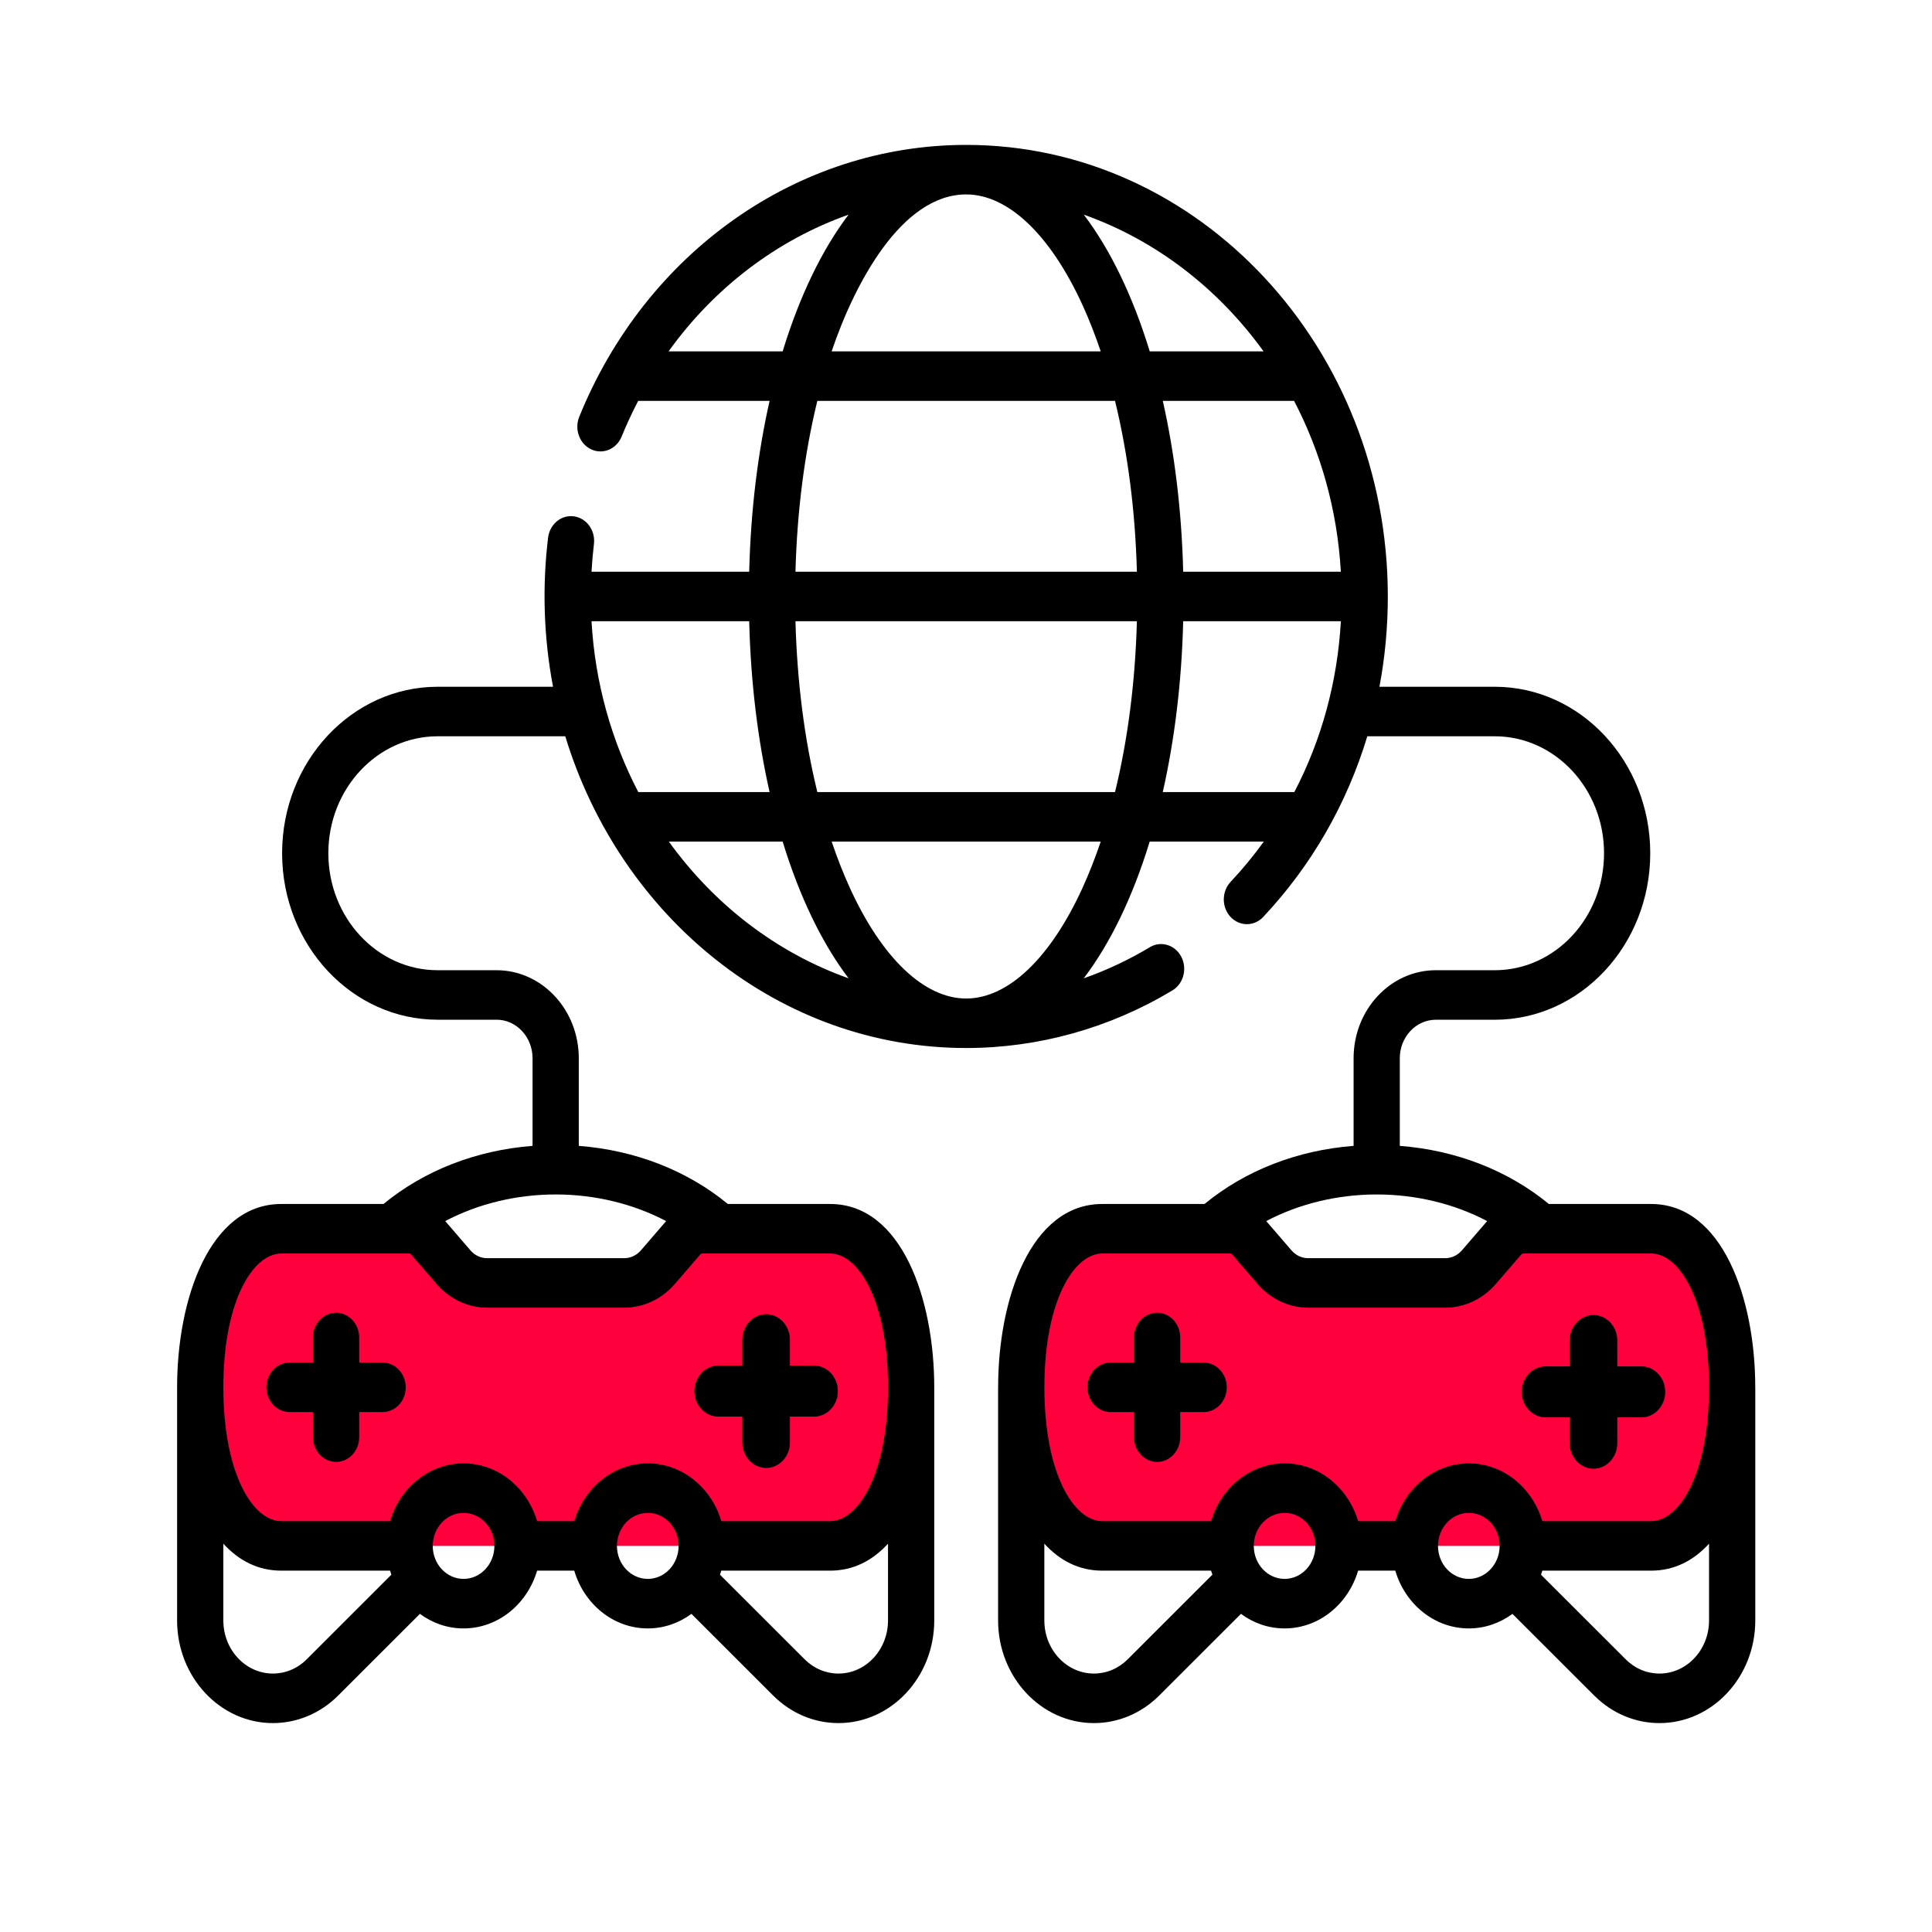 <svg width="60" height="60" viewBox="0 0 60 60" fill="none" xmlns="http://www.w3.org/2000/svg">
<g clip-path="url(#clip0_193_20925)">
<path d="M25.78 38.16H21.81C21.587 38.16 21.373 38.26 21.222 38.436L20.43 39.354C20.162 39.665 19.784 39.842 19.389 39.842H15.127C14.732 39.842 14.354 39.665 14.086 39.354L13.294 38.436C13.142 38.26 12.929 38.16 12.706 38.16H8.735C5.38 38.16 5.38 48.009 8.735 48.009H25.78C29.136 48.009 29.136 38.16 25.78 38.16Z" fill="#FF003C"/>
<path d="M25.78 38.16H23.832C25.515 38.16 26.354 40.638 26.349 43.108V47.906C29.123 46.859 28.934 38.16 25.78 38.16Z" fill="#FF003C"/>
<path d="M51.279 38.16H47.308C47.085 38.16 46.871 38.26 46.72 38.436L45.928 39.354C45.66 39.665 45.282 39.842 44.887 39.842H40.625C40.23 39.842 39.852 39.665 39.584 39.354L38.792 38.436C38.64 38.26 38.427 38.16 38.204 38.16H34.233C30.878 38.16 30.878 48.009 34.233 48.009H51.279C54.634 48.009 54.634 38.16 51.279 38.16Z" fill="#FF003C"/>
<path d="M51.278 38.16H49.33C51.013 38.16 51.852 40.638 51.846 43.108V47.906C54.621 46.859 54.432 38.16 51.278 38.16Z" fill="#FF003C"/>
<path d="M11.882 42.316H11.155V41.536C11.155 41.112 10.833 40.768 10.437 40.768C10.04 40.768 9.719 41.112 9.719 41.536V42.316H8.991C8.595 42.316 8.273 42.66 8.273 43.084C8.273 43.509 8.595 43.853 8.991 43.853H9.719V44.632C9.719 45.057 10.04 45.401 10.437 45.401C10.833 45.401 11.155 45.057 11.155 44.632V43.853H11.882C12.278 43.853 12.6 43.509 12.6 43.084C12.6 42.66 12.278 42.316 11.882 42.316Z" fill="black"/>
<path d="M25.282 42.41H24.532V41.608C24.532 41.17 24.201 40.815 23.793 40.815C23.384 40.815 23.053 41.17 23.053 41.608V42.41H22.304C21.896 42.41 21.564 42.765 21.564 43.202C21.564 43.64 21.896 43.994 22.304 43.994H23.053V44.797C23.053 45.234 23.384 45.589 23.793 45.589C24.201 45.589 24.532 45.234 24.532 44.797V43.994H25.282C25.69 43.994 26.021 43.64 26.021 43.202C26.021 42.765 25.69 42.41 25.282 42.41Z" fill="black"/>
<path d="M50.975 42.434H50.226V41.631C50.226 41.193 49.895 40.839 49.486 40.839C49.078 40.839 48.747 41.194 48.747 41.631V42.434H47.997C47.589 42.434 47.258 42.788 47.258 43.226C47.258 43.663 47.589 44.018 47.997 44.018H48.747V44.82C48.747 45.258 49.078 45.612 49.486 45.612C49.895 45.612 50.226 45.258 50.226 44.82V44.018H50.975C51.383 44.018 51.715 43.663 51.715 43.226C51.715 42.788 51.383 42.434 50.975 42.434Z" fill="black"/>
<path d="M54.511 43.099C54.511 43.095 54.511 43.09 54.511 43.085C54.511 40.343 53.499 37.391 51.277 37.391H48.101C46.835 36.349 45.221 35.721 43.472 35.586V32.865C43.472 32.205 43.974 31.669 44.59 31.669H46.422C49.084 31.669 51.25 29.349 51.25 26.498C51.25 23.647 49.084 21.328 46.422 21.328H42.84C43.012 20.415 43.1 19.477 43.1 18.524C43.1 10.824 37.258 4.5 30.006 4.5C24.758 4.5 20.055 7.848 17.989 12.944C17.831 13.334 17.998 13.787 18.362 13.956C18.726 14.125 19.148 13.946 19.306 13.557C19.461 13.176 19.633 12.808 19.819 12.45H23.9C23.536 14.063 23.314 15.853 23.267 17.755H18.37C18.386 17.467 18.411 17.18 18.445 16.897C18.497 16.476 18.219 16.09 17.826 16.036C17.432 15.98 17.073 16.278 17.021 16.699C16.838 18.212 16.881 19.784 17.175 21.328H13.59C10.928 21.328 8.761 23.647 8.761 26.498C8.761 29.349 10.927 31.668 13.59 31.668H15.422C16.038 31.668 16.539 32.205 16.539 32.865V35.586C14.791 35.721 13.176 36.349 11.91 37.391H8.735C6.512 37.391 5.5 40.343 5.5 43.085C5.5 43.09 5.5 43.094 5.5 43.099C5.5 43.102 5.5 43.105 5.5 43.108V50.325C5.5 52.082 6.835 53.512 8.475 53.512C9.232 53.512 9.953 53.207 10.504 52.655L13.041 50.12C13.427 50.405 13.894 50.572 14.396 50.572C15.466 50.572 16.374 49.817 16.68 48.778H17.834C18.14 49.817 19.048 50.572 20.118 50.572C20.62 50.572 21.087 50.405 21.473 50.12L24.01 52.655C24.562 53.207 25.283 53.512 26.039 53.512C27.68 53.512 29.014 52.082 29.014 50.325V43.108C29.014 43.105 29.014 43.102 29.014 43.099C29.014 43.094 29.014 43.09 29.014 43.085C29.014 40.343 28.002 37.391 25.78 37.391H22.604C21.338 36.349 19.724 35.721 17.975 35.586V32.865C17.975 31.357 16.83 30.131 15.422 30.131H13.59C11.719 30.131 10.197 28.501 10.197 26.498C10.197 24.495 11.719 22.866 13.59 22.866H17.555C19.263 28.472 24.192 32.547 30.006 32.547C32.25 32.547 34.465 31.929 36.411 30.758C36.756 30.55 36.879 30.081 36.685 29.711C36.491 29.341 36.053 29.209 35.708 29.417C35.054 29.81 34.367 30.133 33.656 30.383C34.482 29.298 35.181 27.849 35.705 26.136H39.249C38.934 26.573 38.59 26.991 38.218 27.387C37.937 27.686 37.935 28.172 38.214 28.474C38.493 28.775 38.948 28.777 39.229 28.478C40.733 26.88 41.829 24.962 42.463 22.866H46.422C48.293 22.866 49.815 24.495 49.815 26.498C49.815 28.501 48.293 30.131 46.422 30.131H44.59C43.182 30.131 42.037 31.357 42.037 32.865V35.586C40.288 35.721 38.674 36.349 37.408 37.391H34.232C32.01 37.391 30.998 40.343 30.998 43.085C30.998 43.089 30.998 43.094 30.998 43.099C30.998 43.102 30.997 43.105 30.997 43.108V50.325C30.997 52.082 32.332 53.512 33.973 53.512C34.729 53.512 35.449 53.207 36.002 52.655L38.539 50.12C38.924 50.405 39.391 50.572 39.894 50.572C40.964 50.572 41.871 49.817 42.177 48.778H43.332C43.638 49.817 44.545 50.572 45.615 50.572C46.118 50.572 46.585 50.405 46.97 50.12L49.507 52.654C50.059 53.207 50.779 53.512 51.537 53.512C53.177 53.512 54.512 52.082 54.512 50.325V43.108C54.511 43.105 54.511 43.102 54.511 43.099ZM20.687 37.922L19.903 38.832C19.77 38.986 19.582 39.074 19.388 39.074H15.126C14.932 39.074 14.744 38.986 14.612 38.833L13.827 37.922C14.839 37.388 16.03 37.095 17.257 37.095C18.484 37.095 19.675 37.389 20.687 37.922ZM9.524 51.532C9.239 51.817 8.867 51.974 8.475 51.974C7.626 51.974 6.936 51.234 6.936 50.325V47.94C7.411 48.461 8.008 48.778 8.735 48.778H12.114C12.126 48.821 12.14 48.862 12.154 48.903L9.524 51.532ZM14.396 49.034C13.869 49.034 13.439 48.575 13.439 48.009C13.439 47.444 13.869 46.984 14.396 46.984C14.925 46.984 15.354 47.444 15.354 48.009C15.354 48.575 14.925 49.034 14.396 49.034ZM19.16 48.009C19.16 47.444 19.59 46.984 20.117 46.984C20.645 46.984 21.075 47.444 21.075 48.009C21.075 48.575 20.645 49.034 20.117 49.034C19.59 49.034 19.16 48.575 19.16 48.009ZM27.578 50.325C27.578 51.234 26.888 51.974 26.039 51.974C25.648 51.974 25.275 51.817 24.989 51.531L22.36 48.904C22.374 48.862 22.388 48.821 22.4 48.778H25.779C26.506 48.778 27.103 48.461 27.578 47.94V50.325ZM27.578 43.085C27.578 45.784 26.651 47.24 25.779 47.24H22.401C22.095 46.202 21.187 45.446 20.118 45.446C19.048 45.446 18.14 46.202 17.834 47.24H16.68C16.374 46.202 15.466 45.446 14.396 45.446C13.327 45.446 12.419 46.202 12.114 47.24H8.735C7.863 47.24 6.936 45.784 6.936 43.085C6.936 40.386 7.863 38.929 8.735 38.929H12.705C12.728 38.929 12.75 38.94 12.765 38.958L13.558 39.877C13.962 40.344 14.534 40.611 15.126 40.611H19.388C19.98 40.611 20.552 40.344 20.957 39.876L21.748 38.958C21.764 38.94 21.786 38.929 21.809 38.929H25.779C26.651 38.929 27.578 40.386 27.578 43.085ZM36.745 17.755C36.698 15.853 36.476 14.063 36.112 12.45H40.189C41.018 14.038 41.532 15.839 41.641 17.755H36.745ZM18.37 19.293H23.267C23.314 21.195 23.536 22.985 23.9 24.598H19.823C18.994 23.01 18.479 21.209 18.37 19.293ZM24.704 19.293H35.307C35.257 21.176 35.025 22.978 34.628 24.598H25.383C24.986 22.978 24.754 21.176 24.704 19.293ZM39.241 10.912H35.706C35.182 9.2 34.483 7.751 33.658 6.666C35.894 7.458 37.831 8.956 39.241 10.912ZM30.006 6.038C31.308 6.038 32.627 7.296 33.625 9.488C33.829 9.936 34.015 10.412 34.184 10.912H25.827C26.528 8.836 27.988 6.038 30.006 6.038ZM20.763 10.912C22.19 8.925 24.141 7.448 26.353 6.667C25.528 7.752 24.83 9.2 24.306 10.912H20.763ZM25.383 12.45H34.628C35.025 14.07 35.258 15.872 35.307 17.755H24.704C24.754 15.872 24.986 14.07 25.383 12.45ZM20.771 26.136H24.306C24.83 27.848 25.529 29.297 26.354 30.382C24.118 29.59 22.18 28.092 20.771 26.136ZM33.625 27.56C32.627 29.753 31.308 31.01 30.006 31.01C28.703 31.01 27.384 29.753 26.387 27.56C26.183 27.112 25.997 26.636 25.828 26.136H34.184C34.015 26.636 33.828 27.112 33.625 27.56ZM36.111 24.598C36.476 22.985 36.698 21.195 36.745 19.293H41.642C41.536 21.167 41.047 22.969 40.197 24.598H36.111ZM42.755 37.095C43.981 37.095 45.173 37.388 46.185 37.922L45.4 38.832C45.267 38.985 45.08 39.074 44.885 39.074H40.624C40.429 39.074 40.242 38.985 40.11 38.833L39.324 37.922C40.336 37.389 41.528 37.095 42.755 37.095ZM34.232 38.929H38.203C38.225 38.929 38.248 38.94 38.263 38.958L39.056 39.877C39.46 40.344 40.031 40.611 40.624 40.611H44.885C45.478 40.611 46.049 40.344 46.454 39.876L47.246 38.958C47.261 38.94 47.284 38.929 47.306 38.929H51.277C52.149 38.929 53.075 40.386 53.075 43.085C53.075 45.784 52.149 47.24 51.277 47.24H47.898C47.592 46.202 46.684 45.446 45.615 45.446C44.545 45.446 43.638 46.202 43.332 47.24H42.177C41.871 46.202 40.964 45.446 39.894 45.446C38.824 45.446 37.917 46.202 37.611 47.24H34.232C33.36 47.24 32.434 45.784 32.434 43.085C32.434 40.386 33.36 38.929 34.232 38.929ZM35.022 51.531C34.736 51.817 34.364 51.974 33.973 51.974C33.124 51.974 32.433 51.234 32.433 50.325V47.94C32.908 48.461 33.505 48.778 34.232 48.778H37.611C37.624 48.821 37.637 48.862 37.652 48.903L35.022 51.531ZM39.894 49.034C39.366 49.034 38.937 48.575 38.937 48.009C38.937 47.444 39.366 46.984 39.894 46.984C40.422 46.984 40.851 47.444 40.851 48.009C40.851 48.575 40.422 49.034 39.894 49.034ZM44.658 48.009C44.658 47.444 45.087 46.984 45.615 46.984C46.143 46.984 46.572 47.444 46.572 48.009C46.572 48.575 46.143 49.034 45.615 49.034C45.087 49.034 44.658 48.575 44.658 48.009ZM51.536 51.974C51.145 51.974 50.772 51.817 50.487 51.531L47.857 48.904C47.872 48.862 47.885 48.821 47.898 48.778H51.277C52.004 48.778 52.601 48.461 53.076 47.94V50.325C53.076 51.234 52.385 51.974 51.536 51.974Z" fill="black"/>
<path d="M34.489 43.853H35.217V44.632C35.217 45.057 35.538 45.401 35.935 45.401C36.331 45.401 36.653 45.057 36.653 44.632V43.853H37.38C37.776 43.853 38.098 43.509 38.098 43.084C38.098 42.66 37.776 42.316 37.38 42.316H36.653V41.536C36.653 41.112 36.331 40.768 35.935 40.768C35.538 40.768 35.217 41.112 35.217 41.536V42.316H34.489C34.093 42.316 33.772 42.66 33.772 43.084C33.772 43.509 34.093 43.853 34.489 43.853Z" fill="black"/>
</g>
<defs>
<clipPath id="clip0_193_20925">
<rect width="60" height="60" fill="white"/>
</clipPath>
</defs>
</svg>
